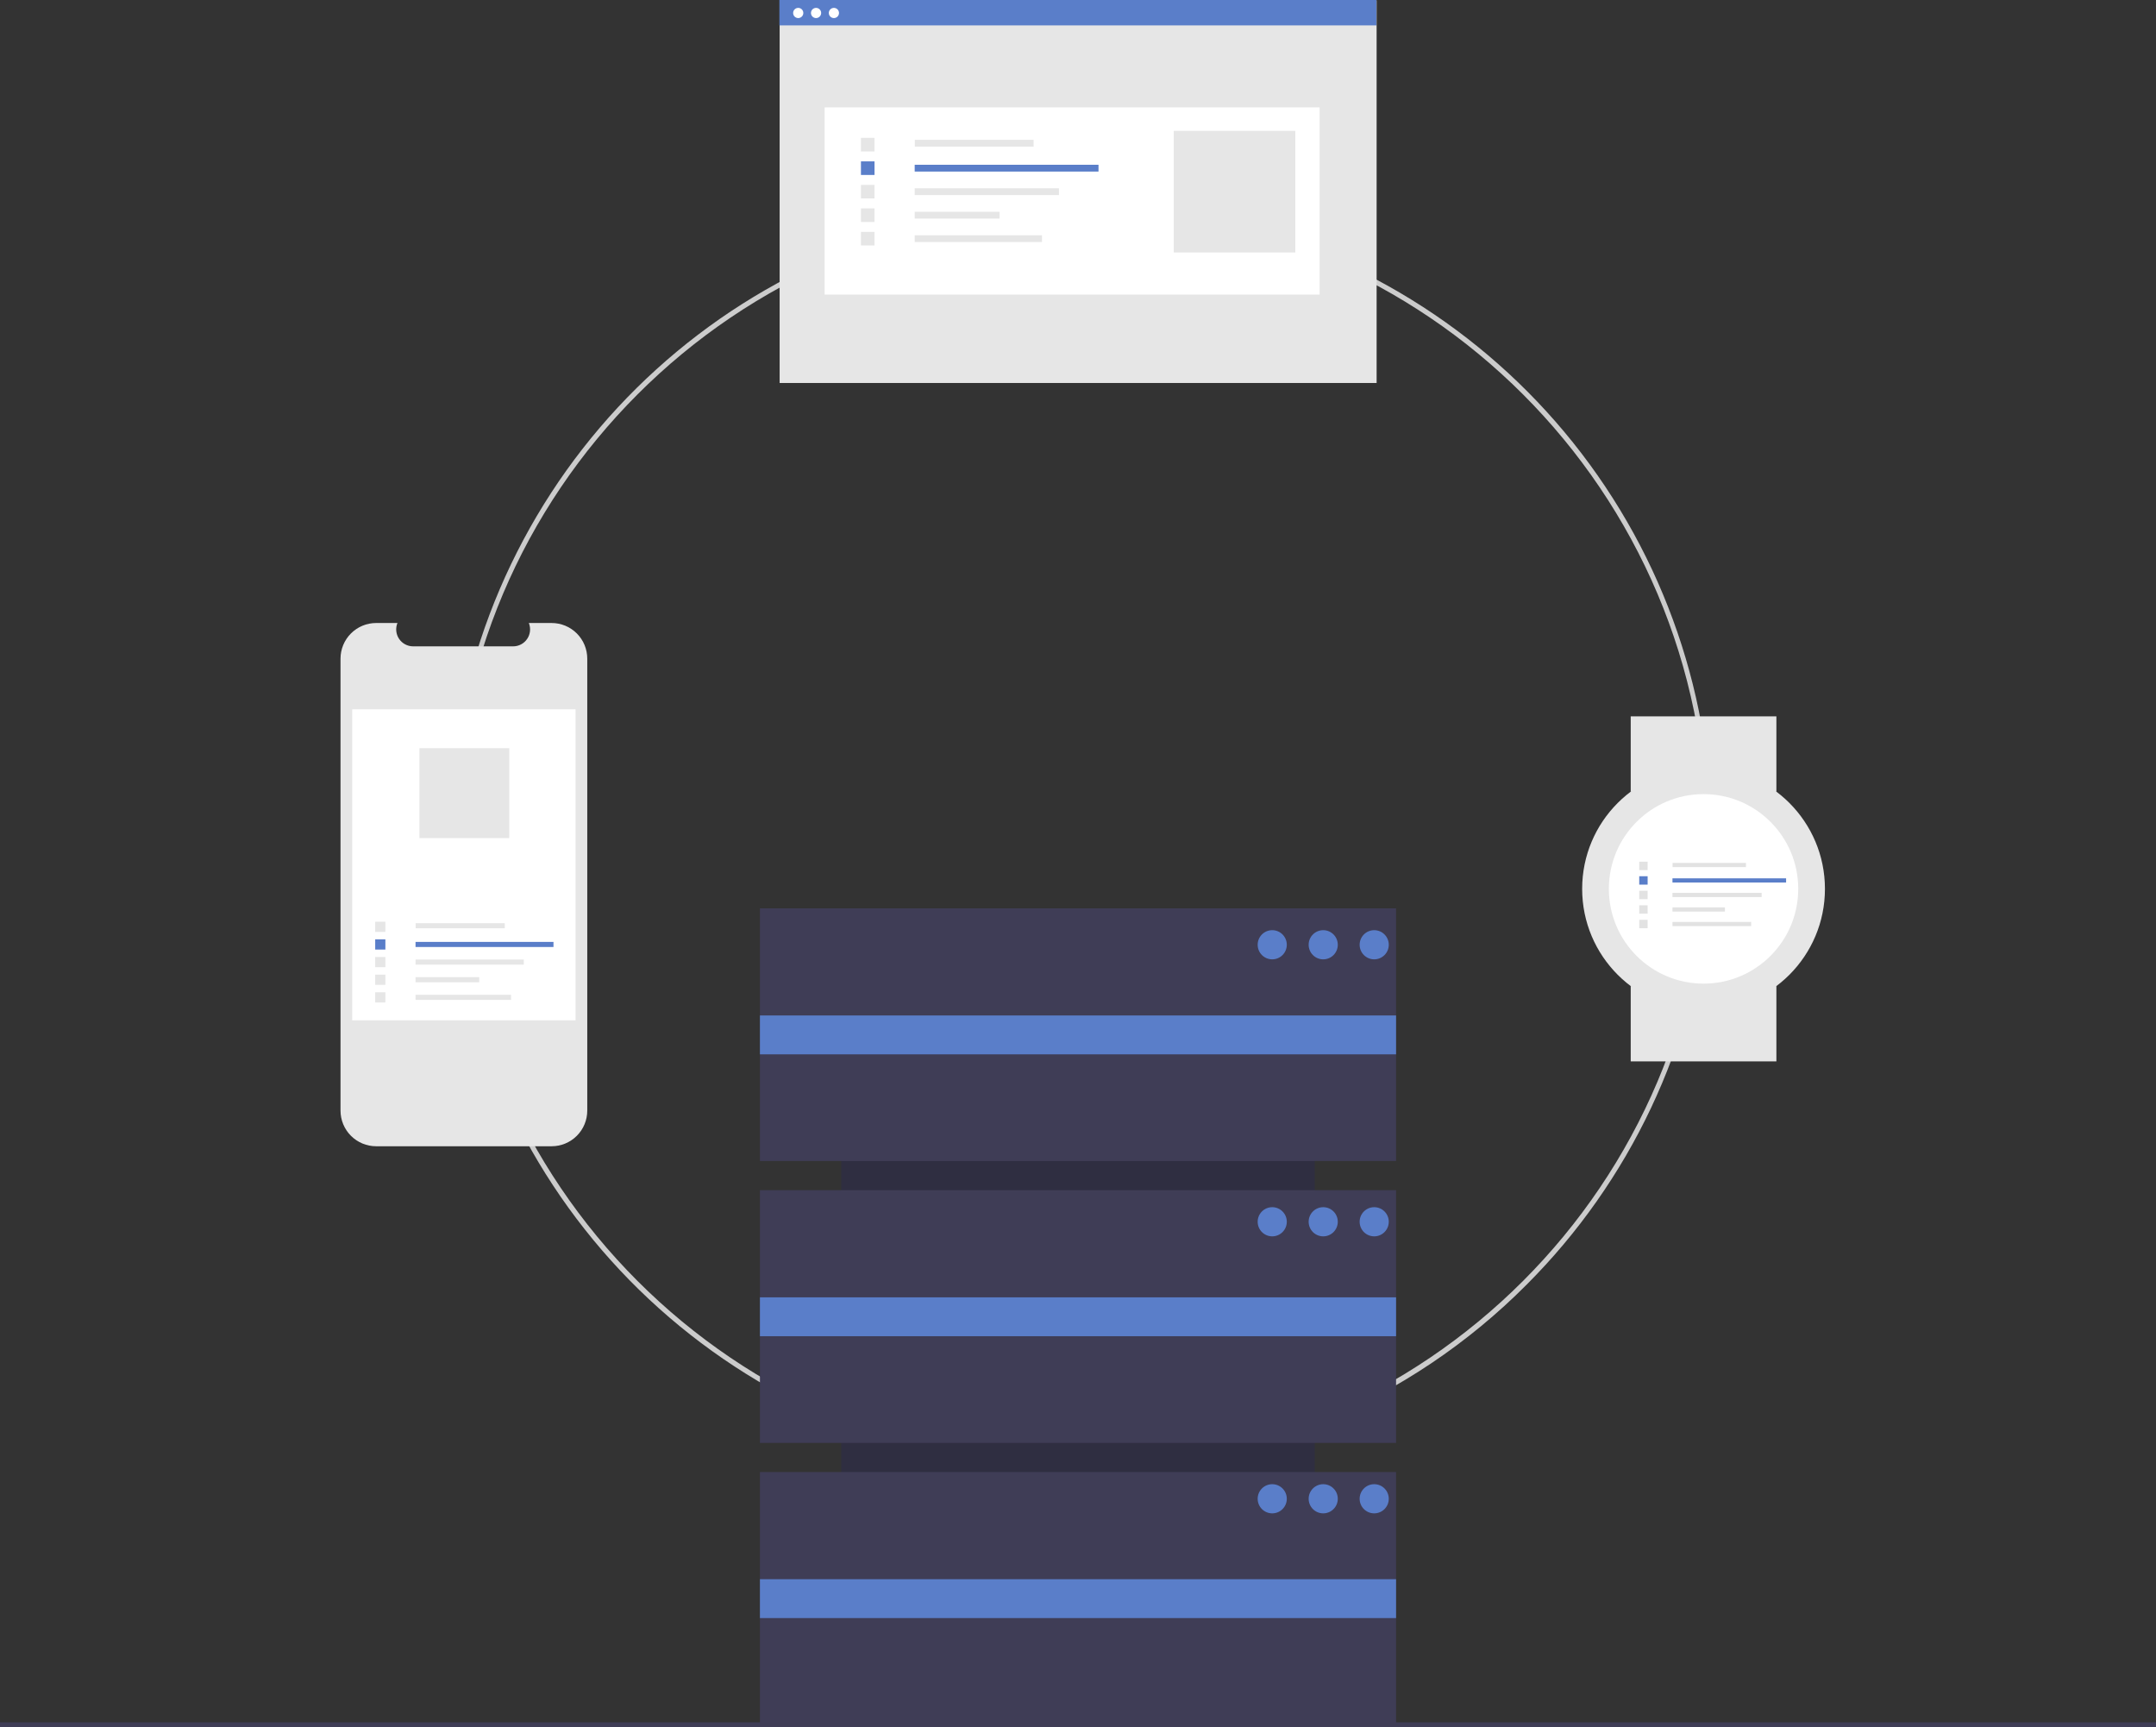 <svg xmlns="http://www.w3.org/2000/svg" width="452" height="362" viewBox="0 0 452 362" fill="none"><rect x="0" y="0" width="452" height="362" fill="#333333" stroke="none"/><g clip-path="url(#clip0_276_36)"><path d="M226.476 308.016C195.851 308.016 166.172 297.391 142.499 277.952C118.825 258.513 102.62 231.463 96.645 201.409C90.671 171.356 95.296 140.16 109.733 113.136C124.169 86.113 147.525 64.933 175.819 53.207C204.113 41.481 235.596 39.934 264.903 48.829C294.21 57.724 319.528 76.51 336.542 101.988C353.557 127.466 361.216 158.059 358.214 188.553C355.212 219.047 341.735 247.557 320.08 269.224C307.816 281.561 293.229 291.342 277.161 298.001C261.094 304.66 243.867 308.064 226.476 308.016ZM226.476 44.144C154.046 44.144 95.119 103.102 95.119 175.571C95.119 248.04 154.046 306.998 226.476 306.998C298.907 306.998 357.833 248.04 357.833 175.571C357.833 103.102 298.907 44.144 226.476 44.144Z" fill="#CCCCCC"></path><path d="M275.628 327.878V194.447H176.372V327.878H275.628Z" fill="#2F2E41"></path><path d="M292.68 190.373H159.32V243.338H292.68V190.373Z" fill="#3F3D56"></path><path d="M292.68 249.449H159.32V302.414H292.68V249.449Z" fill="#3F3D56"></path><path d="M292.68 308.526H159.32V361.491H292.68V308.526Z" fill="#3F3D56"></path><path d="M292.68 212.83H159.32V220.979H292.68V212.83Z" fill="#5A7EC9"></path><path d="M292.68 271.907H159.32V280.055H292.68V271.907Z" fill="#5A7EC9"></path><path d="M292.68 330.983H159.32V339.132H292.68V330.983Z" fill="#5A7EC9"></path><path d="M266.721 201.068C268.407 201.068 269.775 199.7 269.775 198.012C269.775 196.324 268.407 194.956 266.721 194.956C265.034 194.956 263.667 196.324 263.667 198.012C263.667 199.7 265.034 201.068 266.721 201.068Z" fill="#5A7EC9"></path><path d="M277.41 201.068C279.097 201.068 280.464 199.7 280.464 198.012C280.464 196.324 279.097 194.956 277.41 194.956C275.723 194.956 274.356 196.324 274.356 198.012C274.356 199.7 275.723 201.068 277.41 201.068Z" fill="#5A7EC9"></path><path d="M288.099 201.068C289.786 201.068 291.153 199.7 291.153 198.012C291.153 196.324 289.786 194.956 288.099 194.956C286.412 194.956 285.045 196.324 285.045 198.012C285.045 199.7 286.412 201.068 288.099 201.068Z" fill="#5A7EC9"></path><path d="M266.721 259.126C268.407 259.126 269.775 257.758 269.775 256.07C269.775 254.382 268.407 253.014 266.721 253.014C265.034 253.014 263.667 254.382 263.667 256.07C263.667 257.758 265.034 259.126 266.721 259.126Z" fill="#5A7EC9"></path><path d="M277.41 259.126C279.097 259.126 280.464 257.758 280.464 256.07C280.464 254.382 279.097 253.014 277.41 253.014C275.723 253.014 274.356 254.382 274.356 256.07C274.356 257.758 275.723 259.126 277.41 259.126Z" fill="#5A7EC9"></path><path d="M288.099 259.126C289.786 259.126 291.153 257.758 291.153 256.07C291.153 254.382 289.786 253.014 288.099 253.014C286.412 253.014 285.045 254.382 285.045 256.07C285.045 257.758 286.412 259.126 288.099 259.126Z" fill="#5A7EC9"></path><path d="M266.721 317.184C268.407 317.184 269.775 315.815 269.775 314.128C269.775 312.44 268.407 311.072 266.721 311.072C265.034 311.072 263.667 312.44 263.667 314.128C263.667 315.815 265.034 317.184 266.721 317.184Z" fill="#5A7EC9"></path><path d="M277.41 317.184C279.097 317.184 280.464 315.815 280.464 314.128C280.464 312.44 279.097 311.072 277.41 311.072C275.723 311.072 274.356 312.44 274.356 314.128C274.356 315.815 275.723 317.184 277.41 317.184Z" fill="#5A7EC9"></path><path d="M288.099 317.184C289.786 317.184 291.153 315.815 291.153 314.128C291.153 312.44 289.786 311.072 288.099 311.072C286.412 311.072 285.045 312.44 285.045 314.128C285.045 315.815 286.412 317.184 288.099 317.184Z" fill="#5A7EC9"></path><path d="M452 360.981H0V362H452V360.981Z" fill="#3F3D56"></path><path d="M123.118 138.048V232.77C123.118 234.751 122.331 236.652 120.931 238.053C119.53 239.454 117.631 240.242 115.65 240.242H78.86C76.879 240.242 74.979 239.455 73.578 238.054C72.176 236.653 71.389 234.752 71.388 232.77V138.048C71.389 136.066 72.176 134.165 73.578 132.764C74.979 131.362 76.879 130.575 78.86 130.576H83.323C83.103 131.115 83.02 131.7 83.08 132.279C83.139 132.858 83.34 133.413 83.665 133.896C83.989 134.379 84.427 134.775 84.941 135.049C85.454 135.323 86.027 135.467 86.608 135.468H107.584C108.166 135.467 108.738 135.323 109.252 135.049C109.765 134.775 110.203 134.379 110.527 133.896C110.852 133.413 111.053 132.858 111.112 132.279C111.172 131.7 111.089 131.115 110.87 130.576H115.65C117.631 130.576 119.53 131.363 120.931 132.765C122.331 134.166 123.118 136.066 123.118 138.048Z" fill="#E6E6E6"></path><path d="M120.668 148.664H73.839V213.852H120.668V148.664Z" fill="white"></path><path d="M105.826 193.489H87.135V194.558H105.826V193.489Z" fill="#E6E6E6"></path><path d="M116.037 197.413H87.116V198.482H116.037V197.413Z" fill="#5A7EC9"></path><path d="M109.812 201.11H87.116V202.178H109.812V201.11Z" fill="#E6E6E6"></path><path d="M100.467 204.806H87.116V205.875H100.467V204.806Z" fill="#E6E6E6"></path><path d="M107.142 208.503H87.116V209.572H107.142V208.503Z" fill="#E6E6E6"></path><path d="M80.795 193.182H78.659V195.319H80.795V193.182Z" fill="#E6E6E6"></path><path d="M80.795 196.879H78.659V199.016H80.795V196.879Z" fill="#5A7EC9"></path><path d="M80.795 200.575H78.659V202.713H80.795V200.575Z" fill="#E6E6E6"></path><path d="M80.795 204.272H78.659V206.409H80.795V204.272Z" fill="#E6E6E6"></path><path d="M80.795 207.969H78.659V210.106H80.795V207.969Z" fill="#E6E6E6"></path><path d="M106.764 156.812H87.932V175.655H106.764V156.812Z" fill="#E6E6E6"></path><path d="M288.605 0.071H163.448V80.27H288.605V0.071Z" fill="#E6E6E6"></path><path d="M276.651 22.508H172.883V61.74H276.651V22.508Z" fill="white"></path><path d="M216.693 29.305H191.789V30.729H216.693V29.305Z" fill="#E6E6E6"></path><path d="M230.299 34.533H191.764V35.957H230.299V34.533Z" fill="#5A7EC9"></path><path d="M222.005 39.459H191.764V40.882H222.005V39.459Z" fill="#E6E6E6"></path><path d="M209.553 44.384H191.764V45.808H209.553V44.384Z" fill="#E6E6E6"></path><path d="M218.447 49.31H191.764V50.733H218.447V49.31Z" fill="#E6E6E6"></path><path d="M183.341 28.895H180.495V31.743H183.341V28.895Z" fill="#E6E6E6"></path><path d="M183.341 33.821H180.495V36.669H183.341V33.821Z" fill="#5A7EC9"></path><path d="M183.341 38.747H180.495V41.594H183.341V38.747Z" fill="#E6E6E6"></path><path d="M183.341 43.672H180.495V46.52H183.341V43.672Z" fill="#E6E6E6"></path><path d="M183.341 48.598H180.495V51.445H183.341V48.598Z" fill="#E6E6E6"></path><path d="M271.558 27.424H246.078V52.917H271.558V27.424Z" fill="#E6E6E6"></path><path d="M288.552 0H163.395V5.32H288.552V0Z" fill="#5A7EC9"></path><path d="M167.346 3.788C167.935 3.788 168.413 3.31 168.413 2.72C168.413 2.13 167.935 1.652 167.346 1.652C166.757 1.652 166.279 2.13 166.279 2.72C166.279 3.31 166.757 3.788 167.346 3.788Z" fill="white"></path><path d="M171.087 3.788C171.676 3.788 172.154 3.31 172.154 2.72C172.154 2.13 171.676 1.652 171.087 1.652C170.497 1.652 170.019 2.13 170.019 2.72C170.019 3.31 170.497 3.788 171.087 3.788Z" fill="white"></path><path d="M174.827 3.788C175.417 3.788 175.895 3.31 175.895 2.72C175.895 2.13 175.417 1.652 174.827 1.652C174.238 1.652 173.76 2.13 173.76 2.72C173.76 3.31 174.238 3.788 174.827 3.788Z" fill="white"></path><path d="M372.415 150.14H341.875V165.927H372.415V150.14Z" fill="#E6E6E6"></path><path d="M372.415 206.67H341.875V222.457H372.415V206.67Z" fill="#E6E6E6"></path><path d="M357.145 211.763C371.201 211.763 382.595 200.362 382.595 186.298C382.595 172.235 371.201 160.834 357.145 160.834C343.089 160.834 331.695 172.235 331.695 186.298C331.695 200.362 343.089 211.763 357.145 211.763Z" fill="#E6E6E6"></path><path d="M357.145 206.16C368.109 206.16 376.996 197.268 376.996 186.299C376.996 175.329 368.109 166.437 357.145 166.437C346.181 166.437 337.294 175.329 337.294 186.299C337.294 197.268 346.181 206.16 357.145 206.16Z" fill="white"></path><path d="M366.04 180.857H350.644V181.737H366.04V180.857Z" fill="#E2E2E2"></path><path d="M374.451 184.089H350.629V184.969H374.451V184.089Z" fill="#5A7EC9"></path><path d="M369.324 187.134H350.629V188.014H369.324V187.134Z" fill="#E2E2E2"></path><path d="M361.626 190.179H350.629V191.059H361.626V190.179Z" fill="#E2E2E2"></path><path d="M367.125 193.224H350.629V194.104H367.125V193.224Z" fill="#E2E2E2"></path><path d="M345.422 180.603H343.662V182.364H345.422V180.603Z" fill="#E2E2E2"></path><path d="M345.422 183.648H343.662V185.409H345.422V183.648Z" fill="#5A7EC9"></path><path d="M345.422 186.693H343.662V188.454H345.422V186.693Z" fill="#E2E2E2"></path><path d="M345.422 189.738H343.662V191.499H345.422V189.738Z" fill="#E2E2E2"></path><path d="M345.422 192.783H343.662V194.544H345.422V192.783Z" fill="#E2E2E2"></path></g><defs><clipPath id="clip0_276_36"><rect width="452" height="362" fill="white"></rect></clipPath></defs></svg>